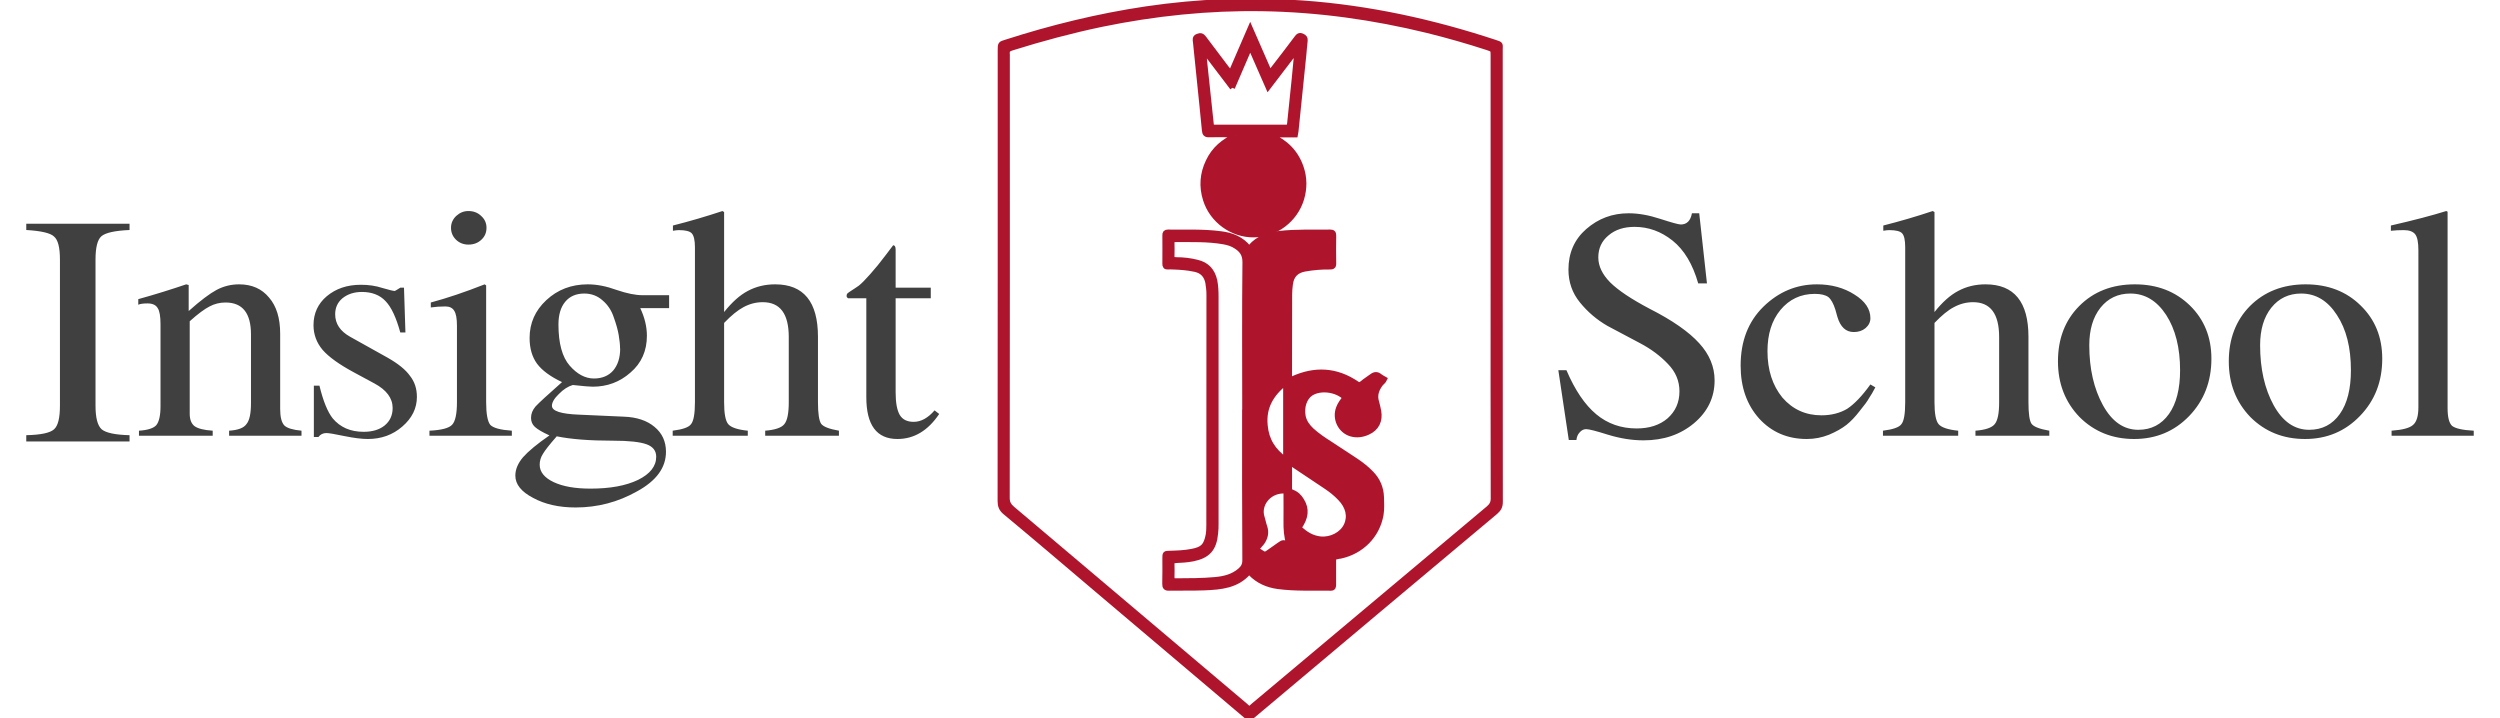 <?xml version="1.0" encoding="UTF-8"?> <svg xmlns="http://www.w3.org/2000/svg" xmlns:xlink="http://www.w3.org/1999/xlink" width="87px" height="25px" viewBox="0 0 86 25"> <g id="surface1"> <path style="fill-rule:evenodd;fill:rgb(68.235%,8.235%,17.647%);fill-opacity:1;stroke-width:2.097;stroke-linecap:butt;stroke-linejoin:miter;stroke:rgb(68.235%,8.235%,17.647%);stroke-opacity:1;stroke-miterlimit:4;" d="M 0.023 -0.006 L 0.023 89.75 C 0.023 92.169 -0.024 92.169 -2.393 92.946 C -10.57 95.548 -18.794 97.831 -27.064 99.839 C -49.598 105.226 -72.318 108.331 -95.456 108.696 C -117.943 109.061 -140.198 106.779 -162.221 102.35 C -174.719 99.794 -187.078 96.552 -199.297 92.809 C -200.83 92.398 -201.481 91.758 -201.248 90.161 C -201.202 89.932 -201.248 89.704 -201.248 89.476 C -201.248 29.897 -201.202 -29.682 -201.295 -89.306 C -201.295 -91.269 -200.598 -92.456 -199.111 -93.689 C -167.006 -120.214 -134.901 -146.739 -102.75 -173.264 C -100.706 -174.999 -101.263 -174.999 -99.312 -173.355 C -66.835 -146.739 -34.359 -120.077 -1.882 -93.506 C -0.535 -92.365 0.069 -91.315 0.069 -89.489 C -0.024 -59.677 0.023 -29.819 0.023 -0.006 M -204.176 0.633 L -204.176 91.85 C -204.176 94.406 -204.176 94.406 -201.852 95.091 C -182.85 101.072 -163.522 105.683 -143.776 108.559 C -122.171 111.664 -100.473 112.531 -78.683 110.933 C -51.456 109.016 -24.927 103.355 1.045 94.954 C 3.368 94.224 2.95 94.315 2.95 92.124 C 2.95 63.088 2.95 34.052 2.95 5.016 C 2.95 -26.942 2.95 -58.855 2.996 -90.767 C 3.043 -92.639 2.439 -93.78 0.999 -94.967 C -32.128 -122.04 -65.209 -149.204 -98.29 -176.369 C -98.661 -176.643 -98.987 -176.962 -99.405 -177.282 C -101.217 -178.697 -100.706 -178.88 -102.704 -177.19 C -123.472 -160.024 -144.24 -142.858 -165.008 -125.692 C -177.414 -115.42 -189.726 -105.148 -202.224 -95.013 C -203.757 -93.735 -204.222 -92.456 -204.222 -90.539 C -204.176 -60.179 -204.176 -29.773 -204.176 0.633 " transform="matrix(0.084,0,0,-0.086,51.459,9.648)"></path> <path style="fill-rule:evenodd;fill:rgb(68.235%,8.235%,17.647%);fill-opacity:1;stroke-width:2.097;stroke-linecap:butt;stroke-linejoin:miter;stroke:rgb(68.235%,8.235%,17.647%);stroke-opacity:1;stroke-miterlimit:4;" d="M -0.038 0.016 C -6.032 -4.55 -9.284 -10.028 -8.541 -17.333 C -8.03 -23.222 -5.196 -27.742 -0.038 -31.212 Z M 5.444 -58.741 C 8.046 -61.252 10.834 -62.941 14.365 -63.307 C 18.825 -63.718 23.285 -61.435 25.051 -57.828 C 26.816 -54.176 25.887 -50.158 22.449 -46.734 C 20.73 -44.954 18.778 -43.447 16.688 -42.077 C 12.134 -39.11 7.581 -36.142 3.028 -33.175 C 2.61 -32.947 2.285 -32.536 1.541 -32.855 C 1.541 -36.097 1.588 -39.475 1.541 -42.808 C 1.541 -43.675 1.866 -44.041 2.656 -44.36 C 4.375 -44.954 5.676 -46.186 6.606 -47.739 C 8.789 -51.208 8.464 -54.587 5.444 -58.741 M -17.043 -10.941 L -16.997 -10.941 C -16.997 8.964 -17.136 28.869 -16.904 48.774 C -16.904 51.925 -18.251 53.659 -20.574 55.12 C -22.154 56.17 -23.92 56.673 -25.732 56.992 C -32.376 58.134 -39.113 57.86 -45.803 57.905 C -46.918 57.951 -47.15 57.449 -47.15 56.49 C -47.104 54.846 -47.104 53.112 -47.15 51.468 C -47.243 50.098 -46.732 49.688 -45.385 49.688 C -42.504 49.688 -39.624 49.368 -36.836 48.683 C -32.701 47.77 -30.331 45.259 -29.402 41.15 C -28.984 39.05 -28.891 36.859 -28.891 34.713 C -28.891 4.17 -28.891 -26.372 -28.891 -56.915 C -28.891 -58.285 -28.891 -59.654 -29.077 -60.978 C -29.681 -67.324 -32.283 -70.063 -38.462 -71.296 C -40.878 -71.753 -43.248 -71.89 -45.617 -71.981 C -46.732 -72.072 -47.243 -72.346 -47.15 -73.533 C -47.104 -75.177 -47.104 -76.912 -47.15 -78.555 C -47.197 -79.788 -46.872 -80.244 -45.571 -80.244 C -40.135 -80.199 -34.699 -80.244 -29.263 -79.742 C -25.592 -79.423 -22.015 -78.601 -19.041 -76.135 C -17.647 -74.994 -16.95 -73.807 -16.95 -71.89 C -17.09 -51.574 -17.043 -31.257 -17.043 -10.941 M 0.984 -65.726 C 1.17 -65.818 1.402 -66.046 1.541 -65.726 C 1.588 -65.681 1.355 -65.498 1.262 -65.407 C 0.24 -62.302 0.054 -59.152 0.101 -55.956 C 0.147 -52.35 0.101 -48.789 0.101 -45.182 C 0.101 -44.406 0.101 -43.767 -1.014 -43.812 C -7.426 -43.904 -11.422 -49.61 -9.842 -54.45 C -9.424 -55.728 -9.191 -57.098 -8.727 -58.376 C -7.89 -60.704 -8.448 -62.759 -9.795 -64.676 C -10.539 -65.589 -11.375 -66.457 -12.165 -67.416 C -11.514 -68.1 -10.678 -68.329 -9.981 -68.876 C -9.006 -69.607 -8.216 -69.561 -7.24 -68.785 C -5.8 -67.735 -4.313 -66.868 -2.919 -65.818 C -0.968 -64.494 -0.968 -64.494 0.984 -65.726 M -15.324 -76.683 C -20.249 -82.253 -26.986 -82.755 -33.77 -83.029 C -38.648 -83.212 -43.526 -83.075 -48.405 -83.166 C -49.752 -83.212 -50.17 -82.71 -50.124 -81.386 C -50.031 -77.962 -50.078 -74.538 -50.078 -71.068 C -50.078 -69.15 -50.031 -69.15 -48.173 -69.105 C -45.06 -69.013 -41.947 -68.922 -38.88 -68.329 C -34.42 -67.507 -33.026 -66.137 -32.143 -61.709 C -31.911 -60.385 -31.865 -59.015 -31.865 -57.646 C -31.818 -26.555 -31.865 4.581 -31.818 35.672 C -31.818 37.27 -32.004 38.867 -32.283 40.465 C -32.887 43.433 -34.652 45.259 -37.626 45.853 C -40.646 46.492 -43.666 46.72 -46.686 46.811 C -47.429 46.857 -48.126 46.857 -48.87 46.811 C -49.799 46.766 -50.124 47.131 -50.078 48.09 C -50.031 51.925 -50.078 55.76 -50.078 59.594 C -50.124 60.508 -49.799 60.873 -48.87 60.873 C -41.529 60.781 -34.188 61.147 -26.847 60.188 C -22.34 59.64 -18.298 58.088 -15.371 54.481 C -14.999 54.664 -14.72 54.709 -14.627 54.846 C -11.514 58.407 -7.379 59.731 -2.919 60.279 C 4.143 61.101 11.298 60.781 18.407 60.873 C 19.475 60.873 19.847 60.553 19.847 59.503 C 19.801 55.76 19.754 51.97 19.847 48.227 C 19.894 46.948 19.29 46.811 18.267 46.811 C 14.829 46.857 11.391 46.583 7.953 45.99 C 4.422 45.396 2.378 43.433 1.913 39.872 C 1.727 38.457 1.588 37.041 1.588 35.58 C 1.541 24.623 1.541 13.666 1.541 2.709 C 1.541 2.253 1.495 1.751 1.727 1.34 C 2.145 1.157 2.47 1.385 2.842 1.522 C 12.042 5.586 20.869 5.175 29.325 -0.395 C 30.208 -0.989 30.766 -1.034 31.602 -0.35 C 32.903 0.746 34.343 1.568 35.69 2.572 C 36.806 3.394 37.874 3.44 38.943 2.572 C 39.5 2.116 40.151 1.842 40.941 1.385 C 40.569 0.564 39.872 0.153 39.407 -0.395 C 37.595 -2.678 36.713 -5.098 37.642 -7.974 C 37.967 -9.115 38.246 -10.302 38.478 -11.489 C 39.222 -15.37 37.688 -18.474 34.064 -20.072 C 31.834 -21.077 29.465 -21.442 27.049 -20.757 C 22.588 -19.479 20.172 -14.594 21.891 -10.256 C 22.495 -8.659 23.564 -7.38 24.54 -6.056 C 21.009 -2.724 14.411 -1.902 10.462 -4.321 C 7.767 -6.011 6.42 -9.937 7.21 -13.726 C 7.721 -16.055 9.068 -17.789 10.741 -19.342 C 13.017 -21.35 15.526 -23.04 18.128 -24.638 C 21.798 -27.012 25.515 -29.34 29.232 -31.76 C 31.462 -33.221 33.646 -34.91 35.551 -36.873 C 38.106 -39.475 39.5 -42.625 39.64 -46.323 C 39.686 -48.697 39.872 -51.117 39.454 -53.491 C 37.921 -61.891 31.462 -68.329 22.635 -70.2 C 22.402 -70.246 22.124 -70.292 21.938 -70.292 C 19.568 -70.84 19.847 -70.337 19.801 -72.848 C 19.801 -75.816 19.801 -78.783 19.801 -81.751 C 19.801 -82.527 19.754 -83.166 18.732 -83.166 C 11.391 -83.075 4.004 -83.44 -3.337 -82.481 C -7.612 -81.888 -11.468 -80.29 -14.581 -77.14 C -14.72 -76.957 -14.953 -76.912 -15.324 -76.683 " transform="matrix(0.084,0,0,-0.086,44.245,13.314)"></path> <path style="fill-rule:evenodd;fill:rgb(68.235%,8.235%,17.647%);fill-opacity:1;stroke-width:2.097;stroke-linecap:butt;stroke-linejoin:miter;stroke:rgb(68.235%,8.235%,17.647%);stroke-opacity:1;stroke-miterlimit:4;" d="M 0.006 -0.019 L -11.47 14.727 C -11.702 13.404 -11.656 12.262 -11.563 11.166 C -10.633 2.72 -9.751 -5.68 -8.821 -14.08 C -8.636 -15.998 -8.636 -15.998 -6.731 -15.998 C 2.748 -15.998 12.133 -15.998 21.611 -15.998 C 23.609 -15.998 23.609 -15.998 23.795 -13.898 C 24.399 -8.191 25.003 -2.438 25.607 3.268 C 25.978 7.058 26.35 10.847 26.722 14.636 L 26.304 14.864 C 22.494 9.979 18.684 5.049 14.828 0.164 L 7.394 16.736 L 0.006 -0.019 M 1.447 -19.468 C 0.657 -18.783 -0.133 -19.011 -0.784 -19.011 C -3.711 -18.965 -6.684 -18.92 -9.658 -19.011 C -11.005 -19.057 -11.47 -18.554 -11.563 -17.276 C -11.888 -13.943 -12.26 -10.565 -12.585 -7.232 C -13.468 1.351 -14.35 9.934 -15.28 18.517 C -15.419 19.476 -15.651 20.297 -14.35 20.799 C -13.096 21.302 -12.492 20.982 -11.748 20.023 C -8.636 15.96 -5.476 11.897 -2.363 7.879 C -1.899 7.286 -1.388 6.647 -0.691 5.825 L 7.394 24.087 L 15.339 6.327 C 16.221 6.19 16.361 6.966 16.732 7.423 C 20.078 11.623 23.376 15.823 26.629 20.069 C 27.279 20.936 27.837 21.439 28.998 20.845 C 29.835 20.48 30.253 20.069 30.16 19.11 C 29.928 17.193 29.788 15.275 29.602 13.358 C 28.487 3.04 27.419 -7.324 26.35 -17.641 C 26.304 -18.052 26.257 -18.417 26.118 -19.057 L 16.175 -19.057 L 16.036 -19.468 C 22.029 -21.979 26.35 -26.133 28.487 -32.251 C 29.974 -36.451 29.974 -40.742 28.673 -44.988 C 26.025 -53.48 17.94 -59.415 8.973 -59.506 C -0.04 -59.643 -8.45 -53.708 -11.144 -45.216 C -12.817 -39.966 -12.445 -34.807 -9.983 -29.831 C -7.613 -24.9 -3.618 -21.613 1.447 -19.468 " transform="matrix(0.084,0,0,-0.086,42.386,3.053)"></path> <path style="fill-rule:evenodd;fill:rgb(68.235%,8.235%,17.647%);fill-opacity:1;stroke-width:2.097;stroke-linecap:butt;stroke-linejoin:miter;stroke:rgb(68.235%,8.235%,17.647%);stroke-opacity:1;stroke-miterlimit:4;" d="M -0.009 -0.006 C 0.083 -0.098 0.316 -0.28 0.269 -0.28 C 0.13 -0.645 -0.102 -0.417 -0.288 -0.28 C -0.195 -0.189 -0.102 -0.098 -0.009 -0.006 " transform="matrix(0.084,0,0,-0.086,44.352,18.91)"></path> <path style=" stroke:none;fill-rule:nonzero;fill:rgb(0%,0%,0%);fill-opacity:0.749;" d="M 1.586 14.117 L 1.586 9.035 C 1.586 8.613 1.52 8.348 1.379 8.23 C 1.254 8.109 0.93 8.035 0.414 8.004 L 0.414 7.785 L 4.008 7.785 L 4.008 8.004 C 3.5 8.027 3.172 8.098 3.027 8.223 C 2.891 8.344 2.824 8.613 2.824 9.035 L 2.824 14.117 C 2.824 14.539 2.895 14.812 3.039 14.941 C 3.184 15.062 3.508 15.133 4.008 15.145 L 4.008 15.363 L 0.414 15.363 L 0.414 15.145 C 0.922 15.133 1.242 15.066 1.379 14.941 C 1.52 14.82 1.586 14.543 1.586 14.117 Z M 4.312 10.605 L 4.312 10.41 C 4.906 10.246 5.465 10.07 5.98 9.895 L 6.066 9.918 L 6.066 10.824 C 6.477 10.457 6.801 10.215 7.035 10.09 C 7.277 9.961 7.539 9.895 7.82 9.895 C 8.266 9.895 8.613 10.051 8.863 10.355 C 9.121 10.652 9.25 11.07 9.25 11.613 L 9.25 14.234 C 9.25 14.52 9.301 14.707 9.398 14.809 C 9.492 14.898 9.691 14.961 9.992 14.988 L 9.992 15.164 L 7.473 15.164 L 7.473 14.988 C 7.777 14.969 7.98 14.895 8.074 14.762 C 8.184 14.633 8.234 14.387 8.234 14.031 L 8.234 11.637 C 8.234 10.898 7.941 10.527 7.348 10.527 C 7.148 10.527 6.961 10.574 6.793 10.664 C 6.625 10.75 6.391 10.918 6.102 11.18 L 6.102 14.395 C 6.102 14.602 6.16 14.746 6.273 14.832 C 6.387 14.914 6.598 14.969 6.902 14.988 L 6.902 15.164 L 4.336 15.164 L 4.336 14.988 C 4.641 14.969 4.844 14.902 4.938 14.797 C 5.035 14.68 5.086 14.461 5.086 14.133 L 5.086 11.293 C 5.086 11.012 5.055 10.82 4.988 10.723 C 4.926 10.613 4.805 10.559 4.637 10.559 C 4.484 10.559 4.375 10.574 4.312 10.605 Z M 13.234 10.129 C 13.242 10.129 13.305 10.09 13.43 10.012 L 13.559 10.012 L 13.609 11.57 L 13.43 11.57 C 13.289 11.055 13.121 10.691 12.918 10.48 C 12.719 10.266 12.441 10.16 12.094 10.16 C 11.824 10.16 11.598 10.234 11.418 10.379 C 11.246 10.523 11.164 10.711 11.164 10.938 C 11.164 11.266 11.34 11.527 11.684 11.719 L 12.992 12.449 C 13.355 12.656 13.613 12.863 13.766 13.078 C 13.93 13.285 14.008 13.527 14.008 13.812 C 14.008 14.207 13.84 14.551 13.5 14.844 C 13.168 15.133 12.77 15.277 12.301 15.277 C 12.102 15.277 11.828 15.246 11.488 15.176 C 11.152 15.105 10.941 15.07 10.859 15.07 C 10.742 15.07 10.648 15.117 10.582 15.207 L 10.422 15.207 L 10.422 13.422 L 10.617 13.422 C 10.746 13.957 10.902 14.336 11.078 14.559 C 11.34 14.871 11.695 15.027 12.156 15.027 C 12.461 15.027 12.703 14.953 12.883 14.809 C 13.07 14.656 13.164 14.453 13.164 14.199 C 13.164 13.855 12.949 13.57 12.531 13.344 L 11.828 12.965 C 11.312 12.688 10.945 12.426 10.727 12.176 C 10.516 11.926 10.41 11.637 10.41 11.316 C 10.41 10.906 10.566 10.566 10.871 10.309 C 11.188 10.043 11.582 9.91 12.059 9.91 C 12.328 9.91 12.574 9.945 12.812 10.023 C 13.043 10.09 13.184 10.125 13.234 10.125 Z M 15 10.664 C 14.824 10.664 14.656 10.676 14.492 10.699 L 14.492 10.527 C 15.059 10.375 15.684 10.164 16.367 9.895 L 16.418 9.934 L 16.418 13.996 C 16.418 14.406 16.469 14.672 16.562 14.785 C 16.668 14.895 16.918 14.961 17.312 14.988 L 17.312 15.164 L 14.445 15.164 L 14.445 14.988 C 14.863 14.969 15.125 14.898 15.23 14.785 C 15.344 14.672 15.402 14.406 15.402 13.996 L 15.402 11.34 C 15.402 11.086 15.371 10.91 15.305 10.812 C 15.246 10.715 15.145 10.664 15 10.664 Z M 15.801 7.344 C 15.98 7.344 16.129 7.402 16.246 7.516 C 16.371 7.629 16.43 7.766 16.43 7.926 C 16.43 8.098 16.371 8.234 16.246 8.348 C 16.129 8.457 15.98 8.512 15.801 8.512 C 15.629 8.512 15.484 8.453 15.367 8.34 C 15.25 8.223 15.195 8.086 15.195 7.926 C 15.195 7.766 15.258 7.629 15.375 7.516 C 15.5 7.402 15.637 7.344 15.801 7.344 Z M 17.98 14.543 C 17.98 14.398 18.031 14.27 18.137 14.145 C 18.25 14.023 18.559 13.738 19.059 13.297 C 18.652 13.105 18.363 12.891 18.188 12.656 C 18.016 12.418 17.93 12.121 17.93 11.762 C 17.93 11.242 18.125 10.805 18.512 10.445 C 18.906 10.078 19.387 9.895 19.953 9.895 C 20.27 9.895 20.602 9.961 20.957 10.09 C 21.324 10.215 21.621 10.273 21.855 10.273 L 22.785 10.273 L 22.785 10.723 L 21.781 10.723 C 21.934 11.047 22.012 11.371 22.012 11.684 C 22.012 12.207 21.824 12.637 21.441 12.965 C 21.07 13.293 20.633 13.457 20.125 13.457 C 20.027 13.457 19.797 13.438 19.434 13.398 C 19.27 13.445 19.109 13.547 18.949 13.711 C 18.785 13.867 18.707 14.008 18.707 14.121 C 18.707 14.305 19.023 14.406 19.648 14.43 L 21.211 14.5 C 21.656 14.516 22.012 14.633 22.277 14.855 C 22.543 15.074 22.676 15.363 22.676 15.723 C 22.676 16.273 22.344 16.73 21.672 17.098 C 21.008 17.473 20.297 17.66 19.531 17.66 C 18.957 17.66 18.465 17.551 18.055 17.328 C 17.641 17.113 17.434 16.855 17.434 16.551 C 17.434 16.336 17.523 16.121 17.703 15.91 C 17.887 15.703 18.191 15.449 18.621 15.152 C 18.371 15.039 18.203 14.938 18.113 14.855 C 18.023 14.77 17.98 14.668 17.98 14.543 Z M 18.875 15.184 C 18.625 15.469 18.465 15.672 18.395 15.793 C 18.316 15.914 18.281 16.043 18.281 16.172 C 18.281 16.422 18.445 16.625 18.766 16.777 C 19.09 16.93 19.516 17.004 20.051 17.004 C 20.734 17.004 21.285 16.902 21.707 16.699 C 22.125 16.492 22.336 16.223 22.336 15.895 C 22.336 15.691 22.227 15.543 22 15.461 C 21.773 15.379 21.387 15.336 20.836 15.336 C 20.02 15.336 19.367 15.285 18.875 15.184 Z M 21.078 12.129 C 21.078 12 21.062 11.844 21.031 11.66 C 21 11.477 20.941 11.27 20.859 11.043 C 20.781 10.805 20.652 10.609 20.473 10.457 C 20.297 10.297 20.082 10.215 19.832 10.215 C 19.551 10.215 19.324 10.312 19.168 10.504 C 19.012 10.691 18.934 10.957 18.934 11.293 C 18.934 11.949 19.066 12.426 19.324 12.723 C 19.582 13.02 19.867 13.172 20.168 13.172 C 20.453 13.172 20.676 13.078 20.836 12.898 C 21 12.707 21.082 12.449 21.082 12.129 Z M 24.699 11.238 L 24.699 13.996 C 24.699 14.391 24.746 14.648 24.844 14.762 C 24.941 14.875 25.168 14.953 25.523 14.988 L 25.523 15.164 L 22.91 15.164 L 22.91 14.988 C 23.254 14.945 23.469 14.871 23.547 14.762 C 23.637 14.656 23.684 14.398 23.684 13.996 L 23.684 8.605 C 23.684 8.359 23.645 8.199 23.574 8.121 C 23.508 8.047 23.355 8.008 23.125 8.008 C 23.07 8.008 23.004 8.016 22.918 8.031 L 22.918 7.848 C 23.492 7.703 24.066 7.535 24.641 7.344 L 24.699 7.379 L 24.699 10.859 C 24.973 10.516 25.246 10.27 25.523 10.125 C 25.805 9.973 26.121 9.895 26.477 9.895 C 27.469 9.895 27.965 10.504 27.965 11.719 L 27.965 13.996 C 27.965 14.391 28.004 14.645 28.078 14.75 C 28.156 14.852 28.363 14.93 28.695 14.988 L 28.695 15.164 L 26.129 15.164 L 26.129 14.988 C 26.473 14.961 26.699 14.883 26.793 14.762 C 26.898 14.637 26.949 14.387 26.949 13.996 L 26.949 11.73 C 26.949 10.918 26.648 10.516 26.043 10.516 C 25.809 10.516 25.586 10.574 25.375 10.688 C 25.176 10.793 24.949 10.977 24.699 11.238 Z M 31.891 10.012 L 31.891 10.379 L 30.668 10.379 L 30.668 13.652 C 30.668 14.012 30.715 14.273 30.812 14.441 C 30.91 14.602 31.07 14.68 31.297 14.68 C 31.551 14.68 31.793 14.547 32.023 14.281 L 32.184 14.406 C 31.793 14.988 31.309 15.277 30.73 15.277 C 30.008 15.277 29.648 14.793 29.648 13.824 L 29.648 10.379 L 29.012 10.379 C 28.977 10.355 28.961 10.328 28.961 10.297 C 28.961 10.258 28.973 10.227 28.996 10.207 C 29.023 10.184 29.066 10.152 29.129 10.113 C 29.199 10.066 29.289 10.012 29.387 9.941 C 29.48 9.867 29.613 9.734 29.781 9.543 C 29.953 9.352 30.141 9.121 30.34 8.855 C 30.469 8.68 30.551 8.574 30.582 8.535 C 30.637 8.535 30.668 8.582 30.668 8.684 L 30.668 10.012 Z M 57.945 13.617 C 57.945 13.258 57.812 12.941 57.547 12.668 C 57.277 12.383 56.957 12.145 56.578 11.945 C 56.199 11.746 55.816 11.543 55.438 11.34 C 55.066 11.125 54.75 10.855 54.484 10.527 C 54.215 10.199 54.082 9.816 54.082 9.383 C 54.082 8.801 54.289 8.332 54.699 7.973 C 55.121 7.605 55.609 7.422 56.176 7.422 C 56.52 7.422 56.883 7.488 57.277 7.617 C 57.676 7.746 57.914 7.812 57.992 7.812 C 58.199 7.812 58.332 7.684 58.379 7.422 L 58.633 7.422 L 58.902 9.863 L 58.598 9.863 C 58.406 9.191 58.109 8.695 57.703 8.371 C 57.305 8.055 56.867 7.895 56.383 7.895 C 56.012 7.895 55.711 7.992 55.477 8.191 C 55.238 8.387 55.121 8.645 55.121 8.957 C 55.121 9.262 55.262 9.551 55.535 9.828 C 55.812 10.102 56.266 10.406 56.902 10.742 C 57.703 11.148 58.277 11.551 58.633 11.945 C 58.988 12.332 59.168 12.766 59.168 13.238 C 59.168 13.828 58.93 14.324 58.453 14.727 C 57.977 15.125 57.395 15.324 56.695 15.324 C 56.293 15.324 55.883 15.258 55.461 15.129 C 55.051 15 54.797 14.934 54.699 14.934 C 54.609 14.934 54.535 14.973 54.469 15.051 C 54.406 15.117 54.371 15.207 54.359 15.312 L 54.094 15.312 L 53.73 12.883 L 54.012 12.883 C 54.309 13.578 54.656 14.09 55.051 14.418 C 55.445 14.746 55.914 14.91 56.457 14.91 C 56.898 14.91 57.258 14.793 57.531 14.559 C 57.809 14.312 57.945 14 57.945 13.617 Z M 60.074 12.723 C 60.074 11.875 60.336 11.195 60.863 10.676 C 61.395 10.156 62.016 9.895 62.727 9.895 C 63.238 9.895 63.668 10.016 64.035 10.25 C 64.406 10.48 64.59 10.754 64.59 11.074 C 64.59 11.203 64.535 11.32 64.422 11.418 C 64.309 11.512 64.172 11.555 64.012 11.555 C 63.734 11.555 63.547 11.379 63.441 11.027 L 63.371 10.777 C 63.305 10.566 63.223 10.418 63.129 10.34 C 63.031 10.266 62.871 10.227 62.656 10.227 C 62.16 10.227 61.766 10.418 61.457 10.789 C 61.156 11.156 61.008 11.633 61.008 12.219 C 61.008 12.879 61.184 13.414 61.527 13.836 C 61.883 14.246 62.336 14.453 62.887 14.453 C 63.23 14.453 63.531 14.375 63.781 14.227 C 64.031 14.062 64.301 13.781 64.59 13.379 L 64.762 13.48 C 64.68 13.633 64.609 13.762 64.543 13.855 C 64.488 13.957 64.379 14.105 64.215 14.305 C 64.062 14.504 63.91 14.664 63.758 14.785 C 63.602 14.906 63.402 15.023 63.148 15.129 C 62.902 15.227 62.645 15.277 62.375 15.277 C 61.707 15.277 61.152 15.039 60.719 14.566 C 60.289 14.086 60.074 13.473 60.074 12.723 Z M 66.82 11.238 L 66.82 13.996 C 66.82 14.391 66.867 14.648 66.965 14.762 C 67.062 14.875 67.289 14.953 67.645 14.988 L 67.645 15.164 L 65.027 15.164 L 65.027 14.988 C 65.375 14.945 65.59 14.871 65.668 14.762 C 65.758 14.656 65.801 14.398 65.801 13.996 L 65.801 8.605 C 65.801 8.359 65.766 8.199 65.695 8.121 C 65.629 8.047 65.48 8.008 65.246 8.008 C 65.188 8.008 65.121 8.016 65.039 8.031 L 65.039 7.848 C 65.609 7.703 66.188 7.535 66.758 7.344 L 66.82 7.379 L 66.82 10.859 C 67.094 10.516 67.367 10.27 67.645 10.125 C 67.926 9.973 68.242 9.895 68.598 9.895 C 69.59 9.895 70.09 10.504 70.09 11.719 L 70.09 13.996 C 70.09 14.391 70.125 14.645 70.199 14.75 C 70.277 14.852 70.48 14.93 70.816 14.988 L 70.816 15.164 L 68.246 15.164 L 68.246 14.988 C 68.598 14.961 68.816 14.883 68.914 14.762 C 69.02 14.637 69.07 14.387 69.07 13.996 L 69.07 11.73 C 69.07 10.918 68.766 10.516 68.164 10.516 C 67.93 10.516 67.707 10.574 67.496 10.688 C 67.293 10.793 67.07 10.977 66.82 11.238 Z M 73.793 9.895 C 74.57 9.895 75.203 10.141 75.707 10.629 C 76.207 11.117 76.457 11.734 76.457 12.484 C 76.457 13.277 76.199 13.941 75.684 14.477 C 75.168 15.012 74.527 15.277 73.766 15.277 C 73.012 15.277 72.375 15.02 71.867 14.512 C 71.367 13.992 71.117 13.348 71.117 12.574 C 71.117 11.789 71.363 11.148 71.855 10.652 C 72.355 10.148 73 9.895 73.793 9.895 Z M 72.207 12.016 C 72.207 12.832 72.367 13.527 72.68 14.098 C 72.996 14.672 73.406 14.957 73.914 14.957 C 74.363 14.957 74.719 14.773 74.98 14.406 C 75.238 14.043 75.367 13.535 75.367 12.883 C 75.367 12.098 75.203 11.457 74.883 10.961 C 74.559 10.465 74.145 10.215 73.637 10.215 C 73.207 10.215 72.859 10.379 72.594 10.711 C 72.336 11.039 72.207 11.473 72.207 12.016 Z M 79.738 9.895 C 80.512 9.895 81.152 10.141 81.648 10.629 C 82.152 11.117 82.402 11.734 82.402 12.484 C 82.402 13.277 82.145 13.941 81.625 14.477 C 81.109 15.012 80.473 15.277 79.715 15.277 C 78.953 15.277 78.32 15.02 77.812 14.512 C 77.312 13.992 77.062 13.348 77.062 12.574 C 77.062 11.789 77.309 11.148 77.797 10.652 C 78.301 10.148 78.949 9.895 79.738 9.895 Z M 78.152 12.016 C 78.152 12.832 78.309 13.527 78.621 14.098 C 78.938 14.672 79.348 14.957 79.859 14.957 C 80.312 14.957 80.668 14.773 80.926 14.406 C 81.184 14.043 81.312 13.535 81.312 12.883 C 81.312 12.098 81.152 11.457 80.824 10.961 C 80.504 10.465 80.09 10.215 79.582 10.215 C 79.152 10.215 78.805 10.379 78.539 10.711 C 78.281 11.039 78.152 11.473 78.152 12.016 Z M 82.703 8.031 L 82.703 7.848 C 83.504 7.664 84.145 7.496 84.629 7.344 L 84.676 7.367 L 84.676 14.199 C 84.676 14.516 84.727 14.719 84.832 14.82 C 84.945 14.91 85.199 14.969 85.586 14.988 L 85.586 15.164 L 82.727 15.164 L 82.727 14.988 C 83.105 14.961 83.359 14.895 83.477 14.785 C 83.602 14.676 83.66 14.473 83.66 14.168 L 83.66 8.707 C 83.66 8.438 83.625 8.254 83.551 8.156 C 83.477 8.059 83.344 8.008 83.152 8.008 C 82.988 8.008 82.84 8.016 82.707 8.031 Z M 82.703 8.031 "></path> </g> </svg> 